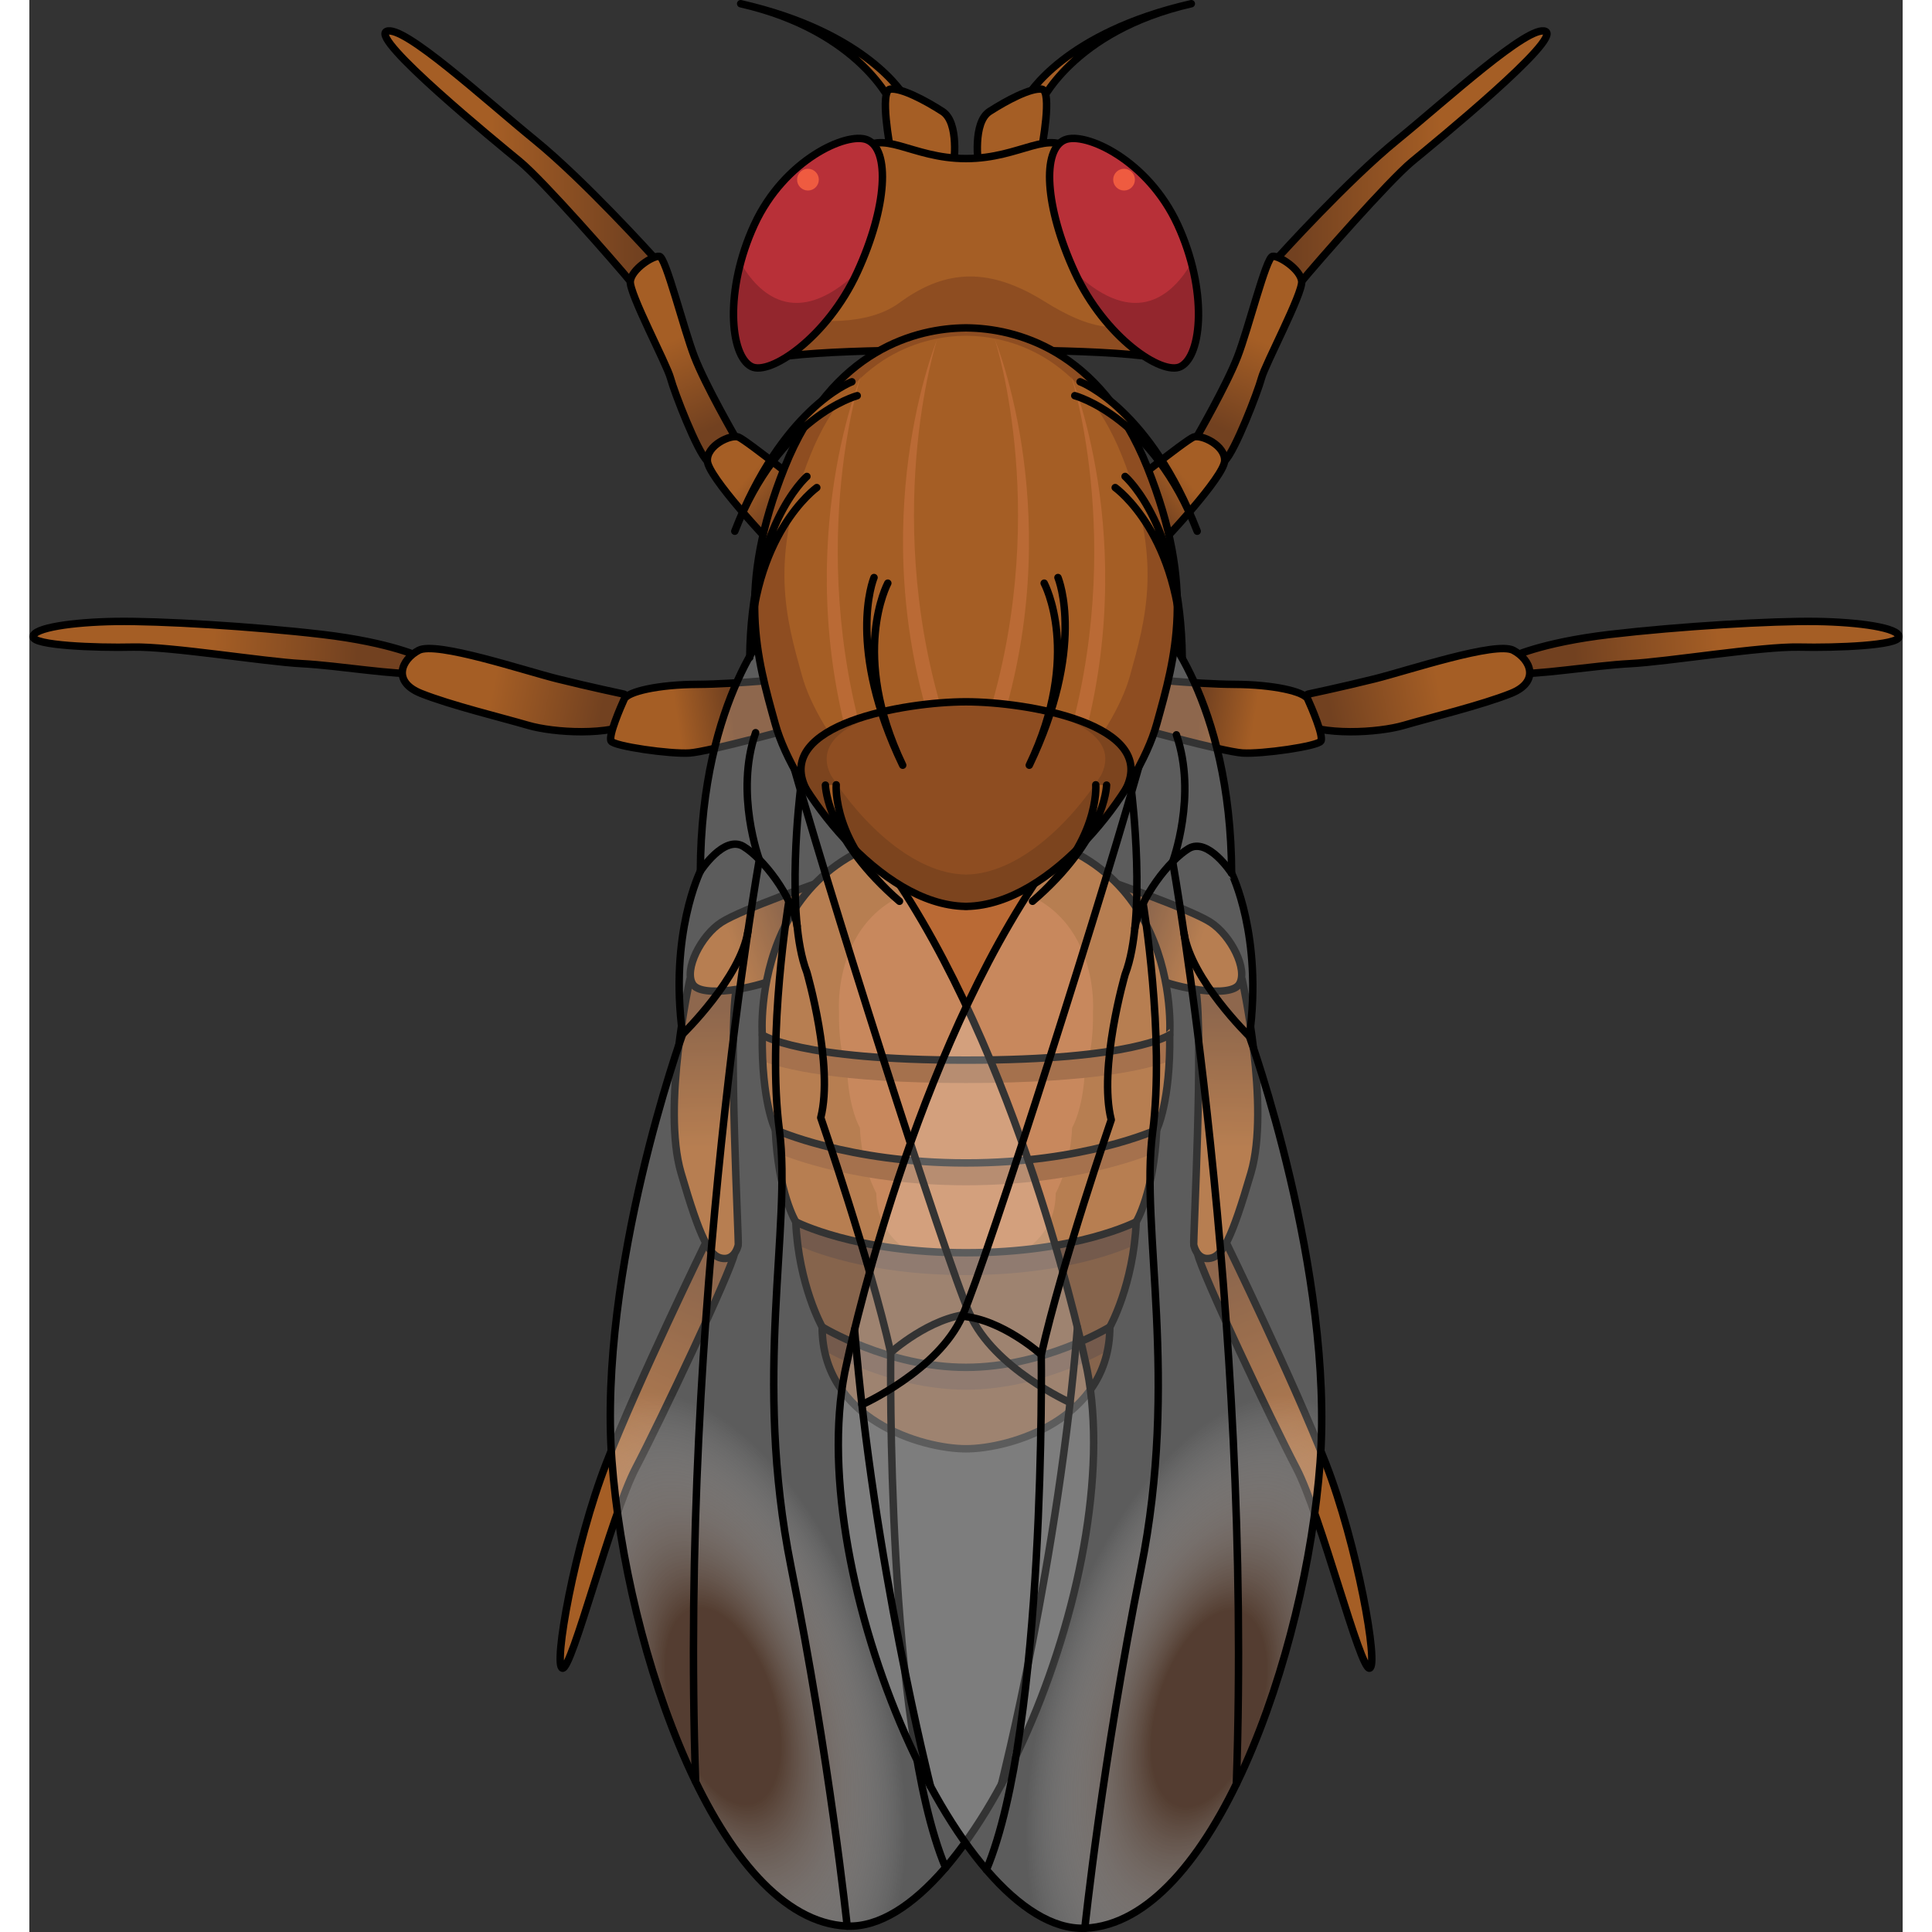 <?xml version="1.0" encoding="utf-8"?>
<!-- Created by: Science Figures, www.sciencefigures.org, Generator: Science Figures Editor -->
<!DOCTYPE svg PUBLIC "-//W3C//DTD SVG 1.1//EN" "http://www.w3.org/Graphics/SVG/1.1/DTD/svg11.dtd">
<svg version="1.1" id="Layer_1" xmlns="http://www.w3.org/2000/svg" xmlns:xlink="http://www.w3.org/1999/xlink" 
	 width="800px" height="800px" viewBox="0 0 251.726 259.615" enable-background="new 0 0 251.726 259.615"
	 xml:space="preserve">
<rect x="0" y="0" width="251.726" height="259.615" fill="#333333" stroke="none"/>
<g>
	<g>
		<g>
			<linearGradient id="SVGID_1_" gradientUnits="userSpaceOnUse" x1="47.795" y1="21.254" x2="83.799" y2="21.254">
				<stop  offset="0.397" style="stop-color:#A55E25"/>
				<stop  offset="0.941" style="stop-color:#724120"/>
			</linearGradient>
			<path fill="url(#SVGID_1_)" stroke="#000000" stroke-linecap="round" stroke-linejoin="round" stroke-miterlimit="10" d="
				M83.799,34.439c0,0-9.169-10.154-15.857-15.604C61.252,13.385,50.226,3.227,47.996,4.217s14.742,14.865,17.901,17.467
				c3.158,2.602,12.921,13.752,14.854,16.105C82.683,40.143,83.799,34.439,83.799,34.439z"/>
			<linearGradient id="SVGID_2_" gradientUnits="userSpaceOnUse" x1="82.763" y1="36.971" x2="92.472" y2="58.743">
				<stop  offset="0.397" style="stop-color:#A55E25"/>
				<stop  offset="0.941" style="stop-color:#724120"/>
			</linearGradient>
			<path fill="url(#SVGID_2_)" stroke="#000000" stroke-linecap="round" stroke-linejoin="round" stroke-miterlimit="10" d="
				M94.833,58.672c0,0-3.973-6.883-5.458-10.725c-1.486-3.84-3.842-13.379-4.707-13.502c-0.867-0.125-3.744,1.734-3.916,3.346
				c-0.174,1.609,4.906,11.148,5.401,13.008c0.496,1.857,3.593,9.91,4.955,11.148C92.472,63.186,94.833,58.672,94.833,58.672z"/>
			<linearGradient id="SVGID_3_" gradientUnits="userSpaceOnUse" x1="92.624" y1="61.248" x2="101.744" y2="69.192">
				<stop  offset="0.397" style="stop-color:#A55E25"/>
				<stop  offset="0.941" style="stop-color:#724120"/>
			</linearGradient>
			<path fill="url(#SVGID_3_)" stroke="#000000" stroke-linecap="round" stroke-linejoin="round" stroke-miterlimit="10" d="
				M105.93,66.803c0,0-2.303,7.301-4.022,8.566c-2.959-2.949-10.675-11.316-10.799-13.422c-0.123-2.105,3.126-3.594,4.165-3.221
				C96.312,59.098,105.93,66.803,105.93,66.803z"/>
		</g>
		<g>
			<linearGradient id="SVGID_4_" gradientUnits="userSpaceOnUse" x1="10.513" y1="85.112" x2="46.262" y2="87.907">
				<stop  offset="0.397" style="stop-color:#A55E25"/>
				<stop  offset="0.941" style="stop-color:#724120"/>
			</linearGradient>
			<path fill="url(#SVGID_4_)" stroke="#000000" stroke-linecap="round" stroke-linejoin="round" stroke-miterlimit="10" d="
				M52.725,88.377c0,0-3.967-2.021-13.38-3.125S17.48,83.42,11.612,83.508C5.741,83.594,0.502,84.377,0.5,85.559
				c-0.004,1.184,8.389,1.51,13.426,1.396c5.033-0.107,17.665,1.963,22.668,2.223c5.002,0.256,12.862,1.619,15.801,1.283
				C53.253,89.65,52.725,88.377,52.725,88.377z"/>
			<linearGradient id="SVGID_5_" gradientUnits="userSpaceOnUse" x1="51.498" y1="90.478" x2="78.567" y2="95.775">
				<stop  offset="0.397" style="stop-color:#A55E25"/>
				<stop  offset="0.941" style="stop-color:#724120"/>
			</linearGradient>
			<path fill="url(#SVGID_5_)" stroke="#000000" stroke-linecap="round" stroke-linejoin="round" stroke-miterlimit="10" d="
				M79.889,93.273c0,0-4.561-0.963-8.938-2.051c-4.379-1.088-16.282-5.08-18.629-3.836c-2.348,1.24-3.612,4.215,0.303,5.789
				c3.915,1.572,11.018,3.297,14.39,4.289c3.371,0.988,11.038,1.512,14.621-0.594C81.668,93.9,79.889,93.273,79.889,93.273z"/>
			<linearGradient id="SVGID_6_" gradientUnits="userSpaceOnUse" x1="81.743" y1="97.517" x2="95.13" y2="95.457">
				<stop  offset="0.397" style="stop-color:#A55E25"/>
				<stop  offset="0.941" style="stop-color:#724120"/>
			</linearGradient>
			<path fill="url(#SVGID_6_)" stroke="#000000" stroke-linecap="round" stroke-linejoin="round" stroke-miterlimit="10" d="
				M104.156,91.006c0,0-9.147,0.938-14.368,0.957c-5.222,0.02-9.386,0.963-9.851,1.984c-0.464,1.018-2.167,4.945-1.767,5.637
				c0.402,0.693,7.925,1.773,10.558,1.6c2.634-0.176,14.881-3.574,14.881-3.574S104.381,93.428,104.156,91.006z"/>
		</g>
		<g>
			<linearGradient id="SVGID_7_" gradientUnits="userSpaceOnUse" x1="72.15" y1="217.683" x2="91.716" y2="168.693">
				<stop  offset="0.397" style="stop-color:#A55E25"/>
				<stop  offset="0.941" style="stop-color:#724120"/>
			</linearGradient>
			<path fill="url(#SVGID_7_)" stroke="#000000" stroke-linecap="round" stroke-linejoin="round" stroke-miterlimit="10" d="
				M90.883,167.004c0,0-9.103,18.693-13.358,29.633c-4.256,10.941-7.162,27.275-5.89,27.531c1.272,0.26,6.521-20.543,9.848-26.904
				c3.327-6.363,12.796-26.361,13.272-28.844C93.009,166.623,90.883,167.004,90.883,167.004z"/>
			<linearGradient id="SVGID_8_" gradientUnits="userSpaceOnUse" x1="91.281" y1="167.49" x2="90.693" y2="133.948">
				<stop  offset="0.397" style="stop-color:#A55E25"/>
				<stop  offset="0.941" style="stop-color:#724120"/>
			</linearGradient>
			<path fill="url(#SVGID_8_)" stroke="#000000" stroke-linecap="round" stroke-linejoin="round" stroke-miterlimit="10" d="
				M88.756,131.623c0,0-3.791,17.053-1.186,25.977s3.82,11.152,5.434,11.473c1.612,0.32,2.133-1.246,2.251-1.758
				c0.117-0.51-1.367-28.086-0.263-34.518C91.535,130.264,88.756,131.623,88.756,131.623z"/>
			<linearGradient id="SVGID_9_" gradientUnits="userSpaceOnUse" x1="89.351" y1="130.157" x2="103.327" y2="125.007">
				<stop  offset="0.397" style="stop-color:#A55E25"/>
				<stop  offset="0.941" style="stop-color:#724120"/>
			</linearGradient>
			<path fill="url(#SVGID_9_)" stroke="#000000" stroke-linecap="round" stroke-linejoin="round" stroke-miterlimit="10" d="
				M106.816,118.332c0,0-11.049,3.824-13.809,5.6c-2.761,1.773-5.072,6.387-3.868,8.314c1.205,1.93,8.46,0.506,11.167-0.725
				C103.013,130.295,106.816,118.332,106.816,118.332z"/>
		</g>
		<g>
			
				<linearGradient id="SVGID_10_" gradientUnits="userSpaceOnUse" x1="-3205.973" y1="21.254" x2="-3169.969" y2="21.254" gradientTransform="matrix(-1 0 0 1 -3002.041 0)">
				<stop  offset="0.397" style="stop-color:#A55E25"/>
				<stop  offset="0.941" style="stop-color:#724120"/>
			</linearGradient>
			<path fill="url(#SVGID_10_)" stroke="#000000" stroke-linecap="round" stroke-linejoin="round" stroke-miterlimit="10" d="
				M170.975,37.789c1.934-2.354,11.696-13.504,14.854-16.105c3.159-2.602,20.131-16.477,17.901-17.467s-13.256,9.168-19.945,14.619
				c-6.688,5.449-15.857,15.604-15.857,15.604S169.044,40.143,170.975,37.789z"/>
			
				<linearGradient id="SVGID_11_" gradientUnits="userSpaceOnUse" x1="-3171.006" y1="36.97" x2="-3161.296" y2="58.744" gradientTransform="matrix(-1 0 0 1 -3002.041 0)">
				<stop  offset="0.397" style="stop-color:#A55E25"/>
				<stop  offset="0.941" style="stop-color:#724120"/>
			</linearGradient>
			<path fill="url(#SVGID_11_)" stroke="#000000" stroke-linecap="round" stroke-linejoin="round" stroke-miterlimit="10" d="
				M160.618,61.947c1.362-1.238,4.459-9.291,4.955-11.148c0.495-1.859,5.575-11.398,5.401-13.008
				c-0.172-1.611-3.049-3.471-3.916-3.346c-0.865,0.123-3.221,9.662-4.707,13.502c-1.485,3.842-5.458,10.725-5.458,10.725
				S159.255,63.186,160.618,61.947z"/>
			
				<linearGradient id="SVGID_12_" gradientUnits="userSpaceOnUse" x1="-3161.144" y1="61.247" x2="-3152.023" y2="69.191" gradientTransform="matrix(-1 0 0 1 -3002.041 0)">
				<stop  offset="0.397" style="stop-color:#A55E25"/>
				<stop  offset="0.941" style="stop-color:#724120"/>
			</linearGradient>
			<path fill="url(#SVGID_12_)" stroke="#000000" stroke-linecap="round" stroke-linejoin="round" stroke-miterlimit="10" d="
				M156.453,58.727c1.039-0.373,4.288,1.115,4.165,3.221c-0.124,2.105-7.841,10.473-10.8,13.422
				c-1.72-1.266-4.022-8.566-4.022-8.566S155.415,59.098,156.453,58.727z"/>
		</g>
		<g>
			
				<linearGradient id="SVGID_13_" gradientUnits="userSpaceOnUse" x1="-3243.254" y1="85.111" x2="-3207.506" y2="87.906" gradientTransform="matrix(-1 0 0 1 -3002.041 0)">
				<stop  offset="0.397" style="stop-color:#A55E25"/>
				<stop  offset="0.941" style="stop-color:#724120"/>
			</linearGradient>
			<path fill="url(#SVGID_13_)" stroke="#000000" stroke-linecap="round" stroke-linejoin="round" stroke-miterlimit="10" d="
				M199.332,90.461c2.938,0.336,10.799-1.027,15.801-1.283c5.003-0.26,17.634-2.33,22.668-2.223
				c5.036,0.113,13.429-0.213,13.425-1.396c-0.002-1.182-5.241-1.965-11.112-2.051c-5.867-0.088-18.318,0.641-27.732,1.744
				c-9.413,1.104-13.379,3.125-13.379,3.125S198.473,89.65,199.332,90.461z"/>
			
				<linearGradient id="SVGID_14_" gradientUnits="userSpaceOnUse" x1="-3202.268" y1="90.48" x2="-3175.2" y2="95.775" gradientTransform="matrix(-1 0 0 1 -3002.041 0)">
				<stop  offset="0.397" style="stop-color:#A55E25"/>
				<stop  offset="0.941" style="stop-color:#724120"/>
			</linearGradient>
			<path fill="url(#SVGID_14_)" stroke="#000000" stroke-linecap="round" stroke-linejoin="round" stroke-miterlimit="10" d="
				M170.091,96.871c3.583,2.105,11.25,1.582,14.621,0.594c3.373-0.992,10.475-2.717,14.39-4.289
				c3.915-1.574,2.651-4.549,0.303-5.789c-2.347-1.244-14.25,2.748-18.629,3.836c-4.378,1.088-8.938,2.051-8.938,2.051
				S170.058,93.9,170.091,96.871z"/>
			
				<linearGradient id="SVGID_15_" gradientUnits="userSpaceOnUse" x1="-3172.023" y1="97.518" x2="-3158.636" y2="95.458" gradientTransform="matrix(-1 0 0 1 -3002.041 0)">
				<stop  offset="0.397" style="stop-color:#A55E25"/>
				<stop  offset="0.941" style="stop-color:#724120"/>
			</linearGradient>
			<path fill="url(#SVGID_15_)" stroke="#000000" stroke-linecap="round" stroke-linejoin="round" stroke-miterlimit="10" d="
				M148.116,97.609c0,0,12.248,3.398,14.881,3.574c2.634,0.174,10.156-0.906,10.558-1.6c0.4-0.691-1.303-4.619-1.767-5.637
				c-0.465-1.021-4.629-1.965-9.851-1.984c-5.22-0.02-14.367-0.957-14.367-0.957C147.346,93.428,148.116,97.609,148.116,97.609z"/>
		</g>
		<g>
			
				<linearGradient id="SVGID_16_" gradientUnits="userSpaceOnUse" x1="-3181.618" y1="217.683" x2="-3162.052" y2="168.693" gradientTransform="matrix(-1 0 0 1 -3002.041 0)">
				<stop  offset="0.397" style="stop-color:#A55E25"/>
				<stop  offset="0.941" style="stop-color:#724120"/>
			</linearGradient>
			<path fill="url(#SVGID_16_)" stroke="#000000" stroke-linecap="round" stroke-linejoin="round" stroke-miterlimit="10" d="
				M156.972,168.42c0.477,2.482,9.945,22.48,13.272,28.844c3.327,6.361,8.575,27.164,9.848,26.904
				c1.272-0.256-1.635-16.59-5.89-27.531c-4.256-10.939-13.359-29.633-13.359-29.633S158.718,166.623,156.972,168.42z"/>
			
				<linearGradient id="SVGID_17_" gradientUnits="userSpaceOnUse" x1="-3162.485" y1="167.489" x2="-3163.074" y2="133.948" gradientTransform="matrix(-1 0 0 1 -3002.041 0)">
				<stop  offset="0.397" style="stop-color:#A55E25"/>
				<stop  offset="0.941" style="stop-color:#724120"/>
			</linearGradient>
			<path fill="url(#SVGID_17_)" stroke="#000000" stroke-linecap="round" stroke-linejoin="round" stroke-miterlimit="10" d="
				M156.734,132.797c1.104,6.432-0.38,34.008-0.263,34.518c0.118,0.512,0.639,2.078,2.251,1.758
				c1.613-0.32,2.828-2.549,5.434-11.473s-1.186-25.977-1.186-25.977S160.191,130.264,156.734,132.797z"/>
			
				<linearGradient id="SVGID_18_" gradientUnits="userSpaceOnUse" x1="-3164.416" y1="130.157" x2="-3150.441" y2="125.008" gradientTransform="matrix(-1 0 0 1 -3002.041 0)">
				<stop  offset="0.397" style="stop-color:#A55E25"/>
				<stop  offset="0.941" style="stop-color:#724120"/>
			</linearGradient>
			<path fill="url(#SVGID_18_)" stroke="#000000" stroke-linecap="round" stroke-linejoin="round" stroke-miterlimit="10" d="
				M151.42,131.521c2.706,1.23,9.962,2.654,11.166,0.725c1.205-1.928-1.107-6.541-3.867-8.314c-2.76-1.775-13.809-5.6-13.809-5.6
				S148.713,130.295,151.42,131.521z"/>
		</g>
	</g>
	<g>
		<path fill="#A55E25" stroke="#000000" stroke-linecap="round" stroke-linejoin="round" stroke-miterlimit="10" d="M115.992,14.133
			c-0.045-0.08-4.29-9.963-20.407-13.633l0,0c17.07,3.887,21.951,12.297,22.15,12.652L115.992,14.133z"/>
		<path fill="#A55E25" stroke="#000000" stroke-linecap="round" stroke-linejoin="round" stroke-miterlimit="10" d="M124.196,22.141
			c0,0,0.834-5.666-1.5-7.166c-2.333-1.5-5.5-3.168-7-3c-1.5,0.166,0,8,0,8S119.696,23.141,124.196,22.141z"/>
		<path fill="#A55E25" stroke="#000000" stroke-linecap="round" stroke-linejoin="round" stroke-miterlimit="10" d="M135.733,14.133
			c0.046-0.08,4.29-9.963,20.407-13.633l0,0c-17.07,3.887-21.951,12.297-22.15,12.652L135.733,14.133z"/>
		<path fill="#A55E25" stroke="#000000" stroke-linecap="round" stroke-linejoin="round" stroke-miterlimit="10" d="M127.529,22.141
			c0,0-0.833-5.666,1.5-7.166c2.334-1.5,5.5-3.168,7-3c1.5,0.166,0,8,0,8S132.029,23.141,127.529,22.141z"/>
	</g>
	<g>
		<path fill="#A55E25" d="M140.363,20.557c-3.25-3.5-7,0.75-14.5,0.75s-11.25-4.25-14.5-0.75c-1.809,1.947-12.25,27.75-12.25,27.75
			c6-1.5,26.75-1.25,26.75-1.25s20.75-0.25,26.75,1.25C152.613,48.307,142.171,22.504,140.363,20.557z"/>
		<path fill="#8E4D21" d="M125.863,47.057c0,0,20.75-0.25,26.75,1.25c0,0-0.83-2.051-2.062-5.039
			c-4.676,1.322-8.027,1.047-14.172-2.779c-7.137-4.443-13.064-4.516-19.455,0.193c-4.39,3.234-11.46,2.598-15.458,1.881
			c-1.389,3.363-2.353,5.744-2.353,5.744C105.113,46.807,125.863,47.057,125.863,47.057z"/>
		<path fill="none" stroke="#000000" stroke-linecap="round" stroke-linejoin="round" stroke-miterlimit="10" d="M140.363,20.557
			c-3.25-3.5-7,0.75-14.5,0.75s-11.25-4.25-14.5-0.75c-1.809,1.947-12.25,27.75-12.25,27.75c6-1.5,26.75-1.25,26.75-1.25
			s20.75-0.25,26.75,1.25C152.613,48.307,142.171,22.504,140.363,20.557z"/>
		<path fill="#B83038" d="M111.249,36.578c4.034-8.76,4.441-16.506,1.322-17.791c-2.697-1.109-11.123,2.662-15.156,11.422
			c-4.034,8.762-3.289,17.576-0.387,19.051C99.505,50.518,107.216,45.34,111.249,36.578z"/>
		<path opacity="0.2" enable-background="new    " d="M111.249,36.578c-8.32,7.846-13.314,2.822-15.675-1.244
			c-1.81,6.822-0.877,12.74,1.454,13.926C99.505,50.518,107.216,45.34,111.249,36.578z"/>
		<circle fill="#EF5B40" cx="104.625" cy="24.141" r="1.46"/>
		<path fill="none" stroke="#000000" stroke-linecap="round" stroke-linejoin="round" stroke-miterlimit="10" d="M111.249,36.578
			c4.034-8.76,4.441-16.506,1.322-17.791c-2.697-1.109-11.123,2.662-15.156,11.422c-4.034,8.762-3.289,17.576-0.387,19.051
			C99.505,50.518,107.216,45.34,111.249,36.578z"/>
		<path fill="#B83038" d="M140.477,36.578c-4.033-8.76-4.441-16.506-1.321-17.791c2.696-1.109,11.123,2.662,15.156,11.422
			c4.033,8.762,3.288,17.576,0.387,19.051C152.221,50.518,144.511,45.34,140.477,36.578z"/>
		<circle fill="#EF5B40" cx="147.101" cy="24.141" r="1.46"/>
		<path opacity="0.2" enable-background="new    " d="M140.477,36.578c8.321,7.846,13.314,2.822,15.676-1.244
			c1.809,6.822,0.876,12.74-1.454,13.926C152.221,50.518,144.511,45.34,140.477,36.578z"/>
		<path fill="none" stroke="#000000" stroke-linecap="round" stroke-linejoin="round" stroke-miterlimit="10" d="M140.477,36.578
			c-4.033-8.76-4.441-16.506-1.321-17.791c2.696-1.109,11.123,2.662,15.156,11.422c4.033,8.762,3.288,17.576,0.387,19.051
			C152.221,50.518,144.511,45.34,140.477,36.578z"/>
	</g>
	<g>
		<path fill="#A55E25" d="M125.863,111.432c-29.375,0-27.375,27.625-27.375,27.625c-0.125,9,1.75,12.75,1.75,12.75
			c0.375,8.5,2.75,12.375,2.75,12.375c0.375,8.5,3.544,14.125,3.544,14.125c0,12.5,13.456,16.375,19.331,16.375
			s19.33-3.875,19.33-16.375c0,0,3.17-5.625,3.545-14.125c0,0,2.375-3.875,2.75-12.375c0,0,1.875-3.75,1.75-12.75
			C153.238,139.057,155.238,111.432,125.863,111.432z"/>
		<path fill="#BA6A35" d="M125.863,118.641c-18.313,0-17.067,17.223-17.067,17.223c-0.078,5.611,1.092,7.949,1.092,7.949
			c0.233,5.299,1.714,7.715,1.714,7.715c0.233,5.301,2.21,8.807,2.21,8.807c0,7.793,8.389,10.209,12.052,10.209
			c3.662,0,12.052-2.416,12.052-10.209c0,0,1.976-3.506,2.209-8.807c0,0,1.481-2.416,1.715-7.715c0,0,1.169-2.338,1.091-7.949
			C142.93,135.863,144.177,118.641,125.863,118.641z"/>
		<path fill="#8E4D21" d="M153.177,142.584c0.053-1.076,0.079-2.242,0.062-3.527c0,0-4.828,3.4-27.375,3.4
			c-22.548,0-27.375-3.4-27.375-3.4c-0.018,1.285,0.009,2.451,0.061,3.527c2.62,1.012,9.908,2.951,27.314,2.951
			S150.558,143.596,153.177,142.584z"/>
		<path fill="#8E4D21" d="M151.245,154.916c0.108-0.959,0.193-1.992,0.243-3.109c0,0-9.746,4.465-25.625,4.465
			s-25.625-4.465-25.625-4.465c0.049,1.117,0.135,2.15,0.243,3.109c1.59,0.672,10.952,4.357,25.382,4.357
			C140.292,159.273,149.655,155.588,151.245,154.916z"/>
		<path fill="#683D1F" d="M125.863,194.682c5.875,0,19.33-3.875,19.33-16.375c0,0,3.17-5.625,3.545-14.125
			c0,0-7.949,4.156-22.875,4.156c-14.927,0-22.875-4.156-22.875-4.156c0.375,8.5,3.544,14.125,3.544,14.125
			C106.532,190.807,119.988,194.682,125.863,194.682z"/>
		<path fill="#51311F" d="M125.863,171.34c13.39,0,21.144-3.334,22.603-4.023c0.128-0.994,0.224-2.039,0.272-3.135
			c0,0-7.949,4.156-22.875,4.156c-14.927,0-22.875-4.156-22.875-4.156c0.048,1.096,0.145,2.141,0.272,3.135
			C104.72,168.006,112.474,171.34,125.863,171.34z"/>
		<path fill="#51311F" d="M144.874,181.496c0.206-0.994,0.319-2.055,0.319-3.189c0,0-8.85,5.432-19.33,5.432
			s-19.331-5.432-19.331-5.432c0,1.135,0.114,2.195,0.319,3.189c1.63,0.934,9.663,5.246,19.012,5.246
			S143.245,182.43,144.874,181.496z"/>
		<path fill="none" stroke="#000000" stroke-linecap="round" stroke-linejoin="round" stroke-miterlimit="10" d="M125.863,111.432
			c-29.375,0-27.375,27.625-27.375,27.625c-0.125,9,1.75,12.75,1.75,12.75c0.375,8.5,2.75,12.375,2.75,12.375
			c0.375,8.5,3.544,14.125,3.544,14.125c0,12.5,13.456,16.375,19.331,16.375s19.33-3.875,19.33-16.375c0,0,3.17-5.625,3.545-14.125
			c0,0,2.375-3.875,2.75-12.375c0,0,1.875-3.75,1.75-12.75C153.238,139.057,155.238,111.432,125.863,111.432z"/>
		<path fill="none" stroke="#000000" stroke-linecap="round" stroke-linejoin="round" stroke-miterlimit="10" d="M153.238,139.057
			c0,0-4.828,3.4-27.375,3.4c-22.548,0-27.375-3.4-27.375-3.4"/>
		<path fill="none" stroke="#000000" stroke-linecap="round" stroke-linejoin="round" stroke-miterlimit="10" d="M151.488,151.807
			c0,0-9.746,4.465-25.625,4.465s-25.625-4.465-25.625-4.465"/>
		<path fill="none" stroke="#000000" stroke-linecap="round" stroke-linejoin="round" stroke-miterlimit="10" d="M148.738,164.182
			c0,0-7.949,4.156-22.875,4.156c-14.927,0-22.875-4.156-22.875-4.156"/>
		<path fill="none" stroke="#000000" stroke-linecap="round" stroke-linejoin="round" stroke-miterlimit="10" d="M145.193,178.307
			c0,0-8.85,5.432-19.33,5.432s-19.331-5.432-19.331-5.432"/>
	</g>
	<g>
		<g>
			<path opacity="0.2" fill="#FFFFFF" enable-background="new    " d="M87.779,138.969c0,0-11.413,31.643-9.498,57.295
				c1.915,25.65,14.398,61.848,31.615,62.557c17.217,0.711,38.296-48.969,31.977-75.992c0,0-7.944-38.09-25.011-64.068
				c0,0-9.185-15.25-14.987-18.76c0,0-1.809-6.617-1.689-16.723c0,0-9.939,10.295-10.016,33.783
				C90.17,117.061,85.955,125.516,87.779,138.969z"/>
			
				<radialGradient id="SVGID_19_" cx="23.752" cy="167.01" r="32.731" gradientTransform="matrix(-0.953 0.303 -0.606 -1.906 217.034 540.397)" gradientUnits="userSpaceOnUse">
				<stop  offset="0.21" style="stop-color:#51311F;stop-opacity:0.7"/>
				<stop  offset="0.667" style="stop-color:#FFFFFF;stop-opacity:0"/>
			</radialGradient>
			<path fill="url(#SVGID_19_)" enable-background="new    " d="M87.779,138.969c0,0-11.413,31.643-9.498,57.295
				c1.915,25.65,14.398,61.848,31.615,62.557c17.217,0.711,38.296-48.969,31.977-75.992c0,0-7.944-38.09-25.011-64.068
				c0,0-9.185-15.25-14.987-18.76c0,0-1.809-6.617-1.689-16.723c0,0-9.939,10.295-10.016,33.783
				C90.17,117.061,85.955,125.516,87.779,138.969z"/>
			<path fill="none" stroke="#000000" stroke-linecap="round" stroke-linejoin="round" stroke-miterlimit="10" d="M87.779,138.969
				c0,0-11.413,31.643-9.498,57.295c1.915,25.65,14.398,61.848,31.615,62.557c17.217,0.711,38.296-48.969,31.977-75.992
				c0,0-7.944-38.09-25.011-64.068c0,0-9.185-15.25-14.987-18.76c0,0-1.809-6.617-1.689-16.723c0,0-9.939,10.295-10.016,33.783
				C90.17,117.061,85.955,125.516,87.779,138.969z"/>
			<path fill="none" stroke="#000000" stroke-linecap="round" stroke-linejoin="round" stroke-miterlimit="10" d="M130.626,239.762
				c0,0,7.723-30.527,10.213-61.395"/>
			<path fill="none" stroke="#000000" stroke-linecap="round" stroke-linejoin="round" stroke-miterlimit="10" d="M139.847,188.465
				c0,0-10.21-4.564-13.478-11.883c-3.267-7.318-19.847-59.441-24.494-76.582"/>
			<path fill="none" stroke="#000000" stroke-linecap="round" stroke-linejoin="round" stroke-miterlimit="10" d="M103.611,106.141
				c0,0-2.091,16.85,0.865,24.498c0,0,3.646,12.537,1.869,19.551c0,0,6.641,19.254,9.403,31.559c0,0-0.649,50.074,7.369,69.213"/>
			<path fill="none" stroke="#000000" stroke-linecap="round" stroke-linejoin="round" stroke-miterlimit="10" d="M115.749,181.748
				c0,0,5.251-4.744,10.62-5.166"/>
			<path fill="none" stroke="#000000" stroke-linecap="round" stroke-linejoin="round" stroke-miterlimit="10" d="M90.17,117.061
				c0,0,3.174-4.895,5.785-3.316s6.557,6.625,7.22,10.709"/>
			<path fill="none" stroke="#000000" stroke-linecap="round" stroke-linejoin="round" stroke-miterlimit="10" d="M97.593,98.455
				c-2.822,8.137,0.499,17.053,0.499,17.053s-10.747,60.389-8.558,123.92"/>
			<path fill="none" stroke="#000000" stroke-linecap="round" stroke-linejoin="round" stroke-miterlimit="10" d="M102.059,121.129
				c0,0-2.952,17.812-1.269,30.762s-3.603,32.951,1.579,58.736c5.181,25.787,7.527,48.193,7.527,48.193"/>
			<path fill="none" stroke="#000000" stroke-linecap="round" stroke-linejoin="round" stroke-miterlimit="10" d="M87.779,138.969
				c0,0,7.824-7.602,8.788-13.854"/>
		</g>
		<g>
			<path opacity="0.2" fill="#FFFFFF" enable-background="new    " d="M163.946,139.256c0,0,11.414,31.643,9.499,57.295
				c-1.916,25.65-14.398,61.848-31.615,62.557c-17.217,0.711-38.296-48.969-31.978-75.992c0,0,7.944-38.09,25.012-64.068
				c0,0,9.184-15.25,14.986-18.76c0,0,1.809-6.617,1.689-16.723c0,0,9.939,10.295,10.017,33.783
				C161.557,117.348,165.771,125.803,163.946,139.256z"/>
			
				<radialGradient id="SVGID_20_" cx="-2946.075" cy="289.771" r="32.731" gradientTransform="matrix(0.953 0.303 0.606 -1.906 2790.504 1674.553)" gradientUnits="userSpaceOnUse">
				<stop  offset="0.21" style="stop-color:#51311F;stop-opacity:0.7"/>
				<stop  offset="0.667" style="stop-color:#FFFFFF;stop-opacity:0"/>
			</radialGradient>
			<path fill="url(#SVGID_20_)" enable-background="new    " d="M163.946,139.256c0,0,11.414,31.643,9.499,57.295
				c-1.916,25.65-14.398,61.848-31.615,62.557c-17.217,0.711-38.296-48.969-31.978-75.992c0,0,7.944-38.09,25.012-64.068
				c0,0,9.184-15.25,14.986-18.76c0,0,1.809-6.617,1.689-16.723c0,0,9.939,10.295,10.017,33.783
				C161.557,117.348,165.771,125.803,163.946,139.256z"/>
			<path fill="none" stroke="#000000" stroke-linecap="round" stroke-linejoin="round" stroke-miterlimit="10" d="M163.946,139.256
				c0,0,11.414,31.643,9.499,57.295c-1.916,25.65-14.398,61.848-31.615,62.557c-17.217,0.711-38.296-48.969-31.978-75.992
				c0,0,7.944-38.09,25.012-64.068c0,0,9.184-15.25,14.986-18.76c0,0,1.809-6.617,1.689-16.723c0,0,9.939,10.295,10.017,33.783
				C161.557,117.348,165.771,125.803,163.946,139.256z"/>
			<path fill="none" stroke="#000000" stroke-linecap="round" stroke-linejoin="round" stroke-miterlimit="10" d="M121.1,240.049
				c0,0-7.723-30.527-10.212-61.395"/>
			<path fill="none" stroke="#000000" stroke-linecap="round" stroke-linejoin="round" stroke-miterlimit="10" d="M111.88,188.752
				c0,0,10.21-4.564,13.477-11.883s19.848-59.441,24.494-76.582"/>
			<path fill="none" stroke="#000000" stroke-linecap="round" stroke-linejoin="round" stroke-miterlimit="10" d="M148.114,106.428
				c0,0,2.091,16.85-0.864,24.498c0,0-3.646,12.537-1.87,19.551c0,0-6.64,19.254-9.403,31.559c0,0,0.65,50.074-7.368,69.213"/>
			<path fill="none" stroke="#000000" stroke-linecap="round" stroke-linejoin="round" stroke-miterlimit="10" d="M135.977,182.035
				c0,0-5.25-4.744-10.62-5.166"/>
			<path fill="none" stroke="#000000" stroke-linecap="round" stroke-linejoin="round" stroke-miterlimit="10" d="M161.557,117.348
				c0,0-3.175-4.895-5.786-3.316c-2.61,1.578-6.556,6.625-7.22,10.709"/>
			<path fill="none" stroke="#000000" stroke-linecap="round" stroke-linejoin="round" stroke-miterlimit="10" d="M154.134,98.742
				c2.821,8.137-0.499,17.053-0.499,17.053s10.746,60.389,8.558,123.92"/>
			<path fill="none" stroke="#000000" stroke-linecap="round" stroke-linejoin="round" stroke-miterlimit="10" d="M149.668,121.416
				c0,0,2.951,17.812,1.269,30.762c-1.684,12.949,3.602,32.951-1.579,58.736c-5.182,25.787-7.527,48.193-7.527,48.193"/>
			<path fill="none" stroke="#000000" stroke-linecap="round" stroke-linejoin="round" stroke-miterlimit="10" d="M163.946,139.256
				c0,0-7.824-7.602-8.787-13.854"/>
		</g>
	</g>
	<g>
		<g>
			<path fill="#8E4D21" d="M150.238,62.807c-6.416-16.039-17.943-18.68-24.251-18.746v-0.004c-0.04,0-0.084,0.002-0.125,0.002
				s-0.084-0.002-0.124-0.002v0.004c-6.309,0.066-17.835,2.707-24.251,18.746c-6.5,16.25-3.75,25.5-1.25,34.5
				c2.482,8.936,14.099,24.268,25.501,24.49v0.01c0.041,0,0.083-0.004,0.124-0.004c0.042,0,0.084,0.004,0.125,0.004v-0.01
				c11.402-0.223,23.019-15.555,25.501-24.49C153.988,88.307,156.738,79.057,150.238,62.807z"/>
			<path fill="#A55E25" d="M146.807,61.227c-5.513-13.781-15.417-16.051-20.837-16.109v-0.002c-0.034,0-0.072,0.002-0.107,0.002
				s-0.072-0.002-0.106-0.002v0.002c-5.42,0.059-15.323,2.328-20.836,16.109c-5.585,13.961-3.223,21.908-1.074,29.643
				c2.133,7.676,12.113,20.85,21.91,21.041v0.008c0.036,0,0.071-0.004,0.106-0.004c0.036,0,0.072,0.004,0.107,0.004v-0.008
				c9.797-0.191,19.777-13.365,21.911-21.041C150.028,83.135,152.392,75.188,146.807,61.227z"/>
			<g>
				<path fill="#BA6A35" d="M121.628,98.99c-9.674-29.021,0.26-53.131,0.361-53.371l0,0c-0.099,0.232-7.89,24.461,1.536,52.738
					L121.628,98.99z"/>
				<path fill="#BA6A35" d="M111.387,103.9c-9.674-29.021,0.26-53.131,0.361-53.371l0,0c-0.099,0.232-7.89,24.461,1.536,52.738
					L111.387,103.9z"/>
				<path fill="#BA6A35" d="M130.098,98.99c9.674-29.021-0.26-53.131-0.361-53.371l0,0c0.099,0.232,7.89,24.461-1.536,52.738
					L130.098,98.99z"/>
				<path fill="#BA6A35" d="M140.34,103.9c9.674-29.021-0.26-53.131-0.361-53.371l0,0c0.099,0.232,7.89,24.461-1.536,52.738
					L140.34,103.9z"/>
			</g>
			<g>
				<path fill="#7C441E" d="M125.863,94.307c-8.214,0-25.803,3.012-21.512,11.67c4.953,7.758,13.224,15.662,21.387,15.82v0.01
					c0.041,0,0.083-0.004,0.124-0.004c0.042,0,0.084,0.004,0.125,0.004v-0.01c8.163-0.158,16.435-8.062,21.387-15.82
					C151.665,97.318,134.077,94.307,125.863,94.307z"/>
				<path fill="#8E4D21" d="M125.863,94.307c-6.935,0-21.783,2.543-18.161,9.854c4.182,6.549,11.164,13.221,18.056,13.355v0.008
					c0.035,0,0.07-0.004,0.104-0.004c0.036,0,0.071,0.004,0.105,0.004v-0.008c6.893-0.135,13.875-6.807,18.057-13.355
					C147.646,96.85,132.798,94.307,125.863,94.307z"/>
				<path fill="none" stroke="#000000" stroke-linecap="round" stroke-linejoin="round" stroke-miterlimit="10" d="M150.238,62.807
					c-6.416-16.039-17.943-18.68-24.251-18.746v-0.004c-0.04,0-0.084,0.002-0.125,0.002s-0.084-0.002-0.124-0.002v0.004
					c-6.309,0.066-17.835,2.707-24.251,18.746c-6.5,16.25-3.75,25.5-1.25,34.5c2.482,8.936,14.099,24.268,25.501,24.49v0.01
					c0.041,0,0.083-0.004,0.124-0.004c0.042,0,0.084,0.004,0.125,0.004v-0.01c11.402-0.223,23.019-15.555,25.501-24.49
					C153.988,88.307,156.738,79.057,150.238,62.807z"/>
				<path fill="none" stroke="#000000" stroke-linecap="round" stroke-linejoin="round" stroke-miterlimit="10" d="M147.373,105.98
					c4.296-8.66-13.295-11.674-21.51-11.674s-25.806,3.014-21.511,11.674"/>
			</g>
		</g>
		<g>
			<g>
				<path fill="#A55E25" stroke="#000000" stroke-linecap="round" stroke-linejoin="round" stroke-miterlimit="10" d="
					M111.245,53.17c-0.086,0.033-10.481,2.799-16.449,18.213l0,0c6.32-16.324,15.35-19.936,15.731-20.08"/>
				<path fill="#A55E25" stroke="#000000" stroke-linecap="round" stroke-linejoin="round" stroke-miterlimit="10" d="
					M105.811,65.52c-0.068,0.062-8.83,6.303-9.006,22.83l0,0c0.186-17.504,7.372-24.055,7.679-24.326"/>
				<path fill="#A55E25" stroke="#000000" stroke-linecap="round" stroke-linejoin="round" stroke-miterlimit="10" d="
					M108.423,105.459c0.002,0.066-0.611,7.85,8.501,15.652l0,0c-9.65-8.264-9.944-15.314-9.952-15.611"/>
				<path fill="#A55E25" stroke="#000000" stroke-linecap="round" stroke-linejoin="round" stroke-miterlimit="10" d="
					M115.356,78.365c-0.035,0.086-5.141,9.555,2.002,24.461l0,0c-7.564-15.787-4.01-24.838-3.854-25.217"/>
			</g>
			<g>
				<path fill="#A55E25" stroke="#000000" stroke-linecap="round" stroke-linejoin="round" stroke-miterlimit="10" d="M140.48,53.17
					c0.086,0.033,10.48,2.799,16.449,18.213l0,0c-6.32-16.324-15.351-19.936-15.732-20.08"/>
				<path fill="#A55E25" stroke="#000000" stroke-linecap="round" stroke-linejoin="round" stroke-miterlimit="10" d="
					M145.914,65.52c0.068,0.062,8.83,6.303,9.006,22.83l0,0c-0.185-17.504-7.372-24.055-7.678-24.326"/>
				<path fill="#A55E25" stroke="#000000" stroke-linecap="round" stroke-linejoin="round" stroke-miterlimit="10" d="
					M143.302,105.459c-0.001,0.066,0.612,7.85-8.5,15.652l0,0c9.65-8.264,9.944-15.314,9.951-15.611"/>
				<path fill="#A55E25" stroke="#000000" stroke-linecap="round" stroke-linejoin="round" stroke-miterlimit="10" d="
					M136.369,78.365c0.035,0.086,5.141,9.555-2.002,24.461l0,0c7.564-15.787,4.01-24.838,3.854-25.217"/>
			</g>
		</g>
	</g>
</g>
</svg>